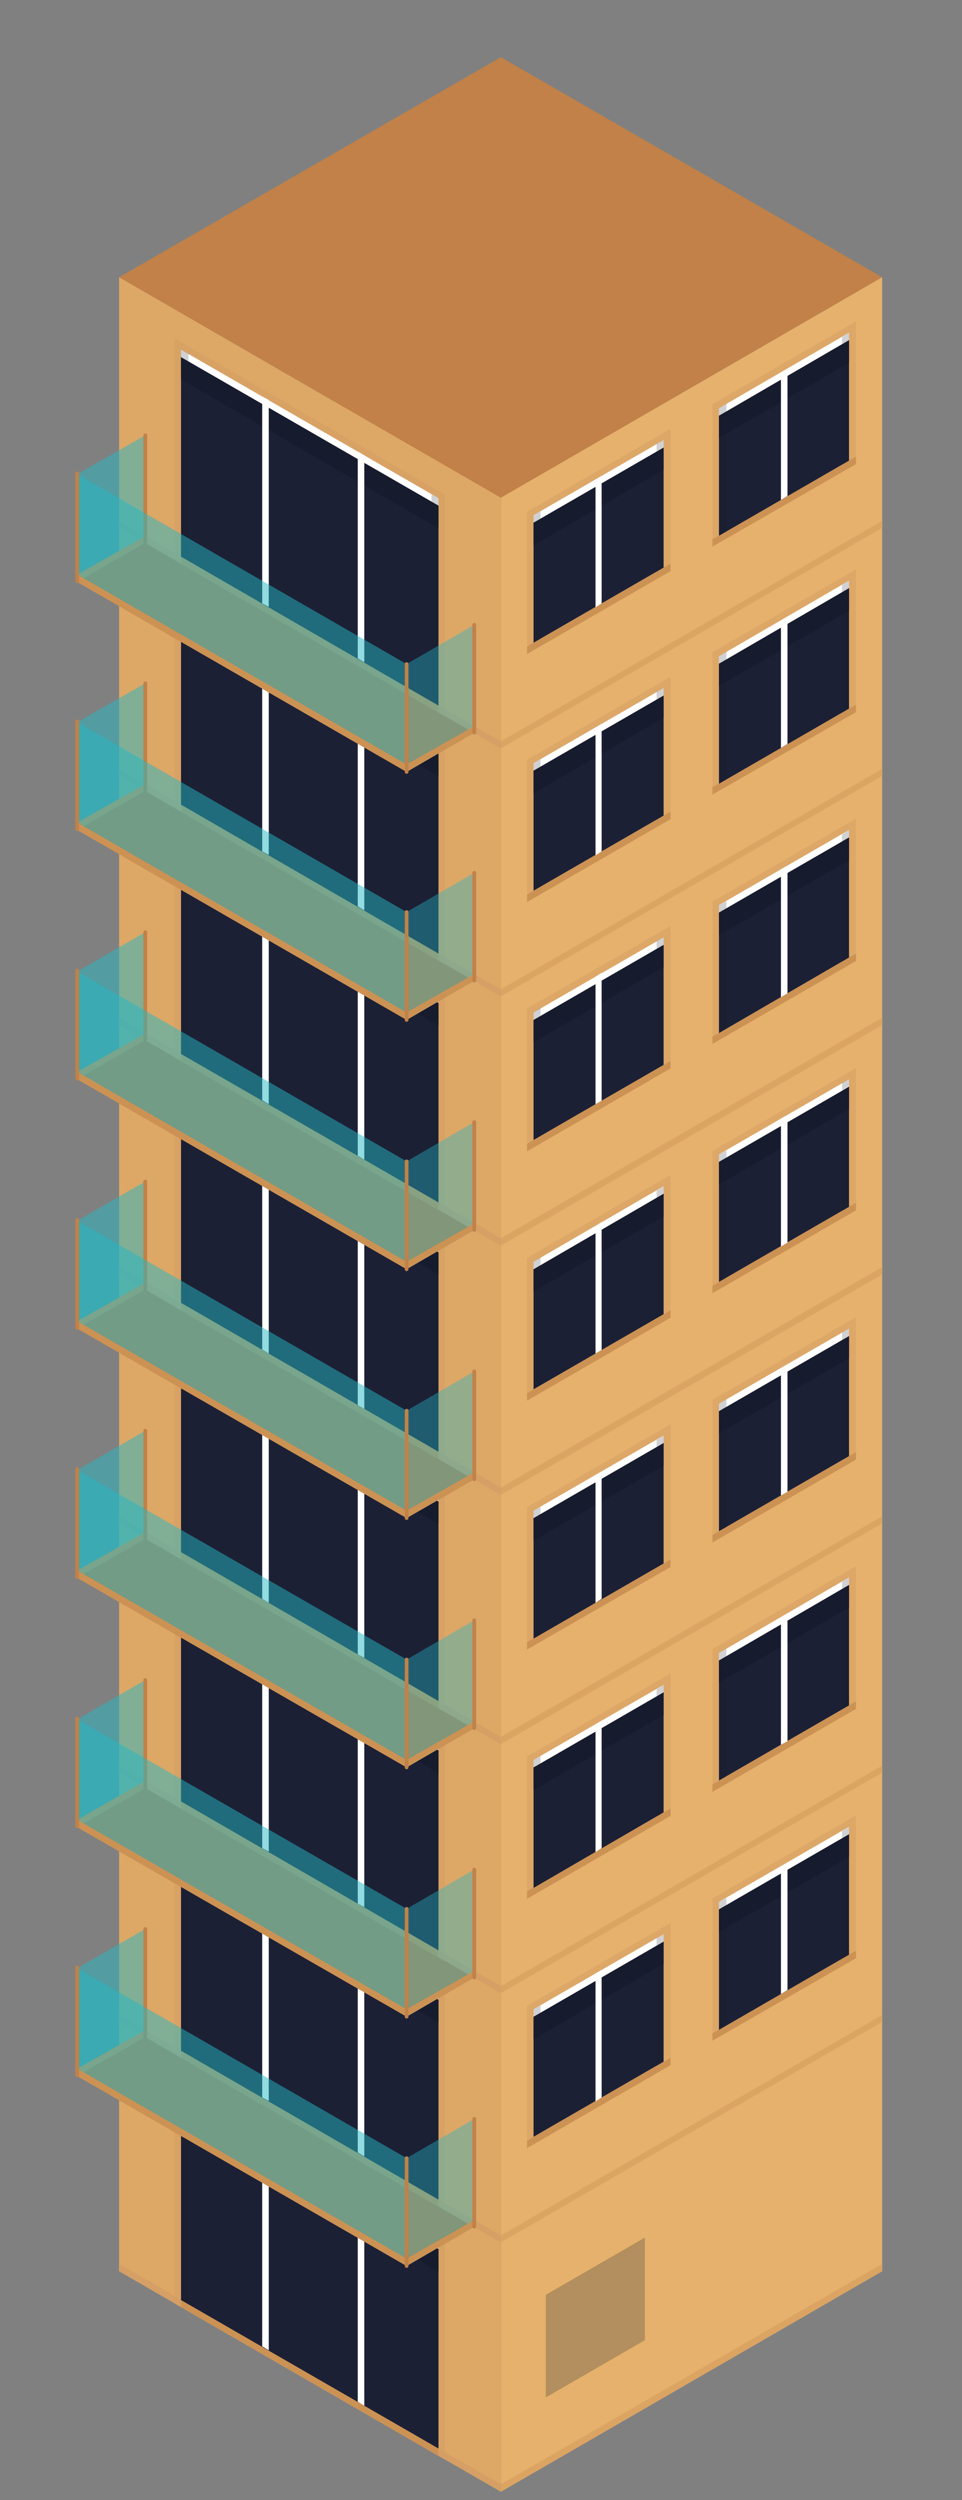 <?xml version="1.0" encoding="utf-8"?>
<!-- Generator: Adobe Illustrator 26.3.1, SVG Export Plug-In . SVG Version: 6.00 Build 0)  -->
<svg version="1.1" id="Laag_1" xmlns="http://www.w3.org/2000/svg" xmlns:xlink="http://www.w3.org/1999/xlink" x="0px" y="0px"
	 viewBox="0 0 220.5 572.6" style="enable-background:new 0 0 220.5 572.6;" xml:space="preserve">
<rect x="0" y="0" width="220.5" height="572.6" fill="#808080" stroke="none"/>
<style type="text/css">
	.st0{fill:#C18148;}
	.st1{fill:#E5B16C;}
	.st2{fill:#DBA463;}
	.st3{fill:#DDA766;}
	.st4{fill:#D69F65;}
	.st5{opacity:0.5;fill:#D69F65;}
	.st6{fill:#CC9254;}
	.st7{fill:#1C2035;}
	.st8{opacity:0.7;fill:#15192B;}
	.st9{fill:#FFFFFF;}
	.st10{opacity:0.2;fill:#15192B;}
	.st11{opacity:0.5;fill:#25B8C5;}
	.st12{fill:none;stroke:#C18148;stroke-width:0.854;stroke-linecap:round;stroke-miterlimit:10;}
	.st13{opacity:0.4;fill:#25B8C5;}
	.st14{opacity:0.3;fill:#3C3C3C;}
</style>
<g>
	<g>
		<polygon class="st0" points="202.2,462.8 114.8,412.4 27.3,462.8 114.8,513.3 		"/>
		<g>
			<polygon class="st1" points="202.2,462.8 114.8,513.3 114.8,570.7 202.2,520.2 			"/>
			<polygon class="st2" points="202.2,518.5 114.8,569 114.8,570.7 202.2,520.2 			"/>
		</g>
		<polygon class="st3" points="114.8,513.3 27.3,462.8 27.3,520.2 114.8,570.7 		"/>
		<polygon class="st4" points="114.8,569 27.3,518.5 27.3,520.2 114.8,570.7 		"/>
		<polygon class="st5" points="40,527.6 102,563.4 102,512.6 40,476.8 		"/>
		<polygon class="st6" points="100.5,560.8 41.5,526.7 41.5,528.4 100.5,562.5 		"/>
		<polygon class="st7" points="41.5,526.8 41.5,481 100.5,515.1 100.5,560.8 		"/>
		<polygon class="st8" points="41.5,486.2 41.5,481 100.5,515.1 100.5,520.3 		"/>
		<g>
			<polygon class="st9" points="100.5,513.4 41.5,479.3 41.5,481 100.5,515.1 			"/>
		</g>
		<g>
			<polygon class="st9" points="61.6,538.3 61.6,490.9 60.1,490 60.1,537.4 			"/>
		</g>
		<g>
			<polygon class="st9" points="83.5,551 83.5,503.6 82,502.7 82,550.1 			"/>
		</g>
		<polygon class="st10" points="43.2,527.7 41.5,526.8 41.5,479.3 43.2,480.3 		"/>
		<polygon class="st10" points="100.5,560.8 98.9,559.9 98.9,512.5 100.5,513.4 		"/>
	</g>
	<g>
		<polygon class="st0" points="202.2,405.7 114.8,355.3 27.3,405.7 114.8,456.2 		"/>
		<polygon class="st0" points="17.7,475.5 33.3,466.5 108.7,510 93.2,519 		"/>
		<g>
			<polygon class="st1" points="202.2,405.7 114.8,456.2 114.8,513.6 202.2,463.1 			"/>
			<polygon class="st2" points="202.2,461.5 114.8,512 114.8,513.6 202.2,463.1 			"/>
			<g>
				<polygon class="st5" points="163.3,467.4 196.2,448.5 196.2,415.8 163.3,434.8 				"/>
				<polygon class="st6" points="196.2,446.8 163.3,465.7 163.3,467.4 196.2,448.5 				"/>
				<polygon class="st7" points="164.8,464.9 164.8,437.3 194.6,420.1 194.6,447.7 				"/>
				<polygon class="st8" points="164.8,442.5 164.8,437.3 194.6,420.1 194.6,425.3 				"/>
				<g>
					<polygon class="st9" points="194.6,418.4 164.8,435.6 164.8,437.3 194.6,420.1 					"/>
				</g>
				<g>
					<polygon class="st9" points="180.5,455.8 180.5,426.6 179,427.5 179,456.7 					"/>
				</g>
				<polygon class="st10" points="166.5,463.9 164.8,464.9 164.8,435.6 166.5,434.7 				"/>
				<polygon class="st10" points="194.6,447.7 193,448.6 193,419.4 194.6,418.4 				"/>
			</g>
			<g>
				<polygon class="st5" points="120.8,492 153.7,473 153.7,440.4 120.8,459.4 				"/>
				<polygon class="st6" points="153.7,471.3 120.8,490.3 120.8,492 153.7,473 				"/>
				<polygon class="st7" points="122.3,489.4 122.3,461.9 152.1,444.7 152.1,472.2 				"/>
				<polygon class="st8" points="122.3,467.1 122.3,461.9 152.1,444.7 152.1,449.8 				"/>
				<g>
					<polygon class="st9" points="152.1,443 122.3,460.2 122.3,461.9 152.1,444.7 					"/>
				</g>
				<g>
					<polygon class="st9" points="137.9,480.4 137.9,451.2 136.5,452 136.5,481.3 					"/>
				</g>
				<polygon class="st10" points="123.9,488.5 122.3,489.4 122.3,460.2 123.9,459.3 				"/>
				<polygon class="st10" points="152.1,472.2 150.5,473.2 150.5,443.9 152.1,443 				"/>
			</g>
		</g>
		<polygon class="st3" points="114.8,456.2 27.3,405.7 27.3,463.1 114.8,513.6 		"/>
		<polygon class="st4" points="114.8,512 27.3,461.5 27.3,463.1 114.8,513.6 		"/>
		<polygon class="st5" points="40,470.5 102,506.3 102,455.5 40,419.7 		"/>
		<polygon class="st6" points="100.5,503.7 41.5,469.6 41.5,471.3 100.5,505.4 		"/>
		<polygon class="st7" points="41.5,469.7 41.5,424 100.5,458 100.5,503.8 		"/>
		<polygon class="st8" points="41.5,429.1 41.5,424 100.5,458 100.5,463.2 		"/>
		<g>
			<polygon class="st9" points="100.5,456.3 41.5,422.3 41.5,424 100.5,458 			"/>
		</g>
		<g>
			<polygon class="st9" points="61.6,481.2 61.6,433.8 60.1,433 60.1,480.4 			"/>
		</g>
		<g>
			<polygon class="st9" points="83.5,493.9 83.5,446.5 82,445.6 82,493 			"/>
		</g>
		<polygon class="st10" points="43.2,470.6 41.5,469.7 41.5,422.3 43.2,423.2 		"/>
		<polygon class="st10" points="100.5,503.7 98.9,502.8 98.9,455.4 100.5,456.3 		"/>
		<polygon class="st6" points="93.2,517.3 17.7,473.8 17.7,475.5 93.2,519 		"/>
		<g>
			<polygon class="st11" points="33.3,466.5 17.7,475.5 17.7,450.8 33.3,441.8 			"/>
			<polyline class="st6" points="17.7,473.5 17.7,475.5 33.3,466.5 33.3,465 17.7,473.8 			"/>
		</g>
		<line class="st12" x1="33.3" y1="466.5" x2="33.3" y2="441.8"/>
		<polygon class="st13" points="108.7,510 93.2,519 93.2,494.3 108.7,485.3 		"/>
		<polygon class="st6" points="93.2,517.3 93.2,519 108.7,510 108.7,508.5 		"/>
		<polyline class="st11" points="17.7,450.8 93.2,494.3 93.2,517.3 17.7,473.8 17.7,450.8 		"/>
		<line class="st12" x1="108.7" y1="510" x2="108.7" y2="485.3"/>
		<line class="st12" x1="93.2" y1="519" x2="93.2" y2="494.3"/>
		<line class="st12" x1="17.7" y1="475.3" x2="17.7" y2="450.6"/>
	</g>
	<g>
		<polygon class="st0" points="202.2,348.6 114.8,298.2 27.3,348.6 114.8,399.1 		"/>
		<polygon class="st0" points="17.7,418.5 33.3,409.5 108.7,452.9 93.2,461.9 		"/>
		<g>
			<polygon class="st1" points="202.2,348.6 114.8,399.1 114.8,456.5 202.2,406 			"/>
			<polygon class="st2" points="202.2,404.4 114.8,454.9 114.8,456.5 202.2,406 			"/>
			<g>
				<polygon class="st5" points="163.3,410.4 196.2,391.4 196.2,358.7 163.3,377.7 				"/>
				<polygon class="st6" points="196.2,389.7 163.3,408.7 163.3,410.4 196.2,391.4 				"/>
				<polygon class="st7" points="164.8,407.8 164.8,380.3 194.6,363 194.6,390.6 				"/>
				<polygon class="st8" points="164.8,385.4 164.8,380.3 194.6,363 194.6,368.2 				"/>
				<g>
					<polygon class="st9" points="194.6,361.3 164.8,378.6 164.8,380.3 194.6,363 					"/>
				</g>
				<g>
					<polygon class="st9" points="180.5,398.8 180.5,369.5 179,370.4 179,399.6 					"/>
				</g>
				<polygon class="st10" points="166.5,406.9 164.8,407.8 164.8,378.6 166.5,377.6 				"/>
				<polygon class="st10" points="194.6,390.6 193,391.5 193,362.3 194.6,361.3 				"/>
			</g>
			<g>
				<polygon class="st5" points="120.8,434.9 153.7,415.9 153.7,383.3 120.8,402.3 				"/>
				<polygon class="st6" points="153.7,414.2 120.8,433.2 120.8,434.9 153.7,415.9 				"/>
				<polygon class="st7" points="122.3,432.4 122.3,404.8 152.1,387.6 152.1,415.1 				"/>
				<polygon class="st8" points="122.3,410 122.3,404.8 152.1,387.6 152.1,392.8 				"/>
				<g>
					<polygon class="st9" points="152.1,385.9 122.3,403.1 122.3,404.8 152.1,387.6 					"/>
				</g>
				<g>
					<polygon class="st9" points="137.9,423.3 137.9,394.1 136.5,394.9 136.5,424.2 					"/>
				</g>
				<polygon class="st10" points="123.9,431.4 122.3,432.4 122.3,403.1 123.9,402.2 				"/>
				<polygon class="st10" points="152.1,415.1 150.5,416.1 150.5,386.9 152.1,385.9 				"/>
			</g>
		</g>
		<polygon class="st3" points="114.8,399.1 27.3,348.6 27.3,406 114.8,456.5 		"/>
		<polygon class="st4" points="114.8,454.9 27.3,404.4 27.3,406 114.8,456.5 		"/>
		<polygon class="st5" points="40,413.4 102,449.2 102,398.4 40,362.6 		"/>
		<polygon class="st6" points="100.5,446.6 41.5,412.6 41.5,414.3 100.5,448.3 		"/>
		<polygon class="st7" points="41.5,412.6 41.5,366.9 100.5,400.9 100.5,446.7 		"/>
		<polygon class="st8" points="41.5,372 41.5,366.9 100.5,400.9 100.5,406.1 		"/>
		<g>
			<polygon class="st9" points="100.5,399.2 41.5,365.2 41.5,366.9 100.5,400.9 			"/>
		</g>
		<g>
			<polygon class="st9" points="61.6,424.1 61.6,376.7 60.1,375.9 60.1,423.3 			"/>
		</g>
		<g>
			<polygon class="st9" points="83.5,436.8 83.5,389.4 82,388.6 82,436 			"/>
		</g>
		<polygon class="st10" points="43.2,413.5 41.5,412.6 41.5,365.2 43.2,366.1 		"/>
		<polygon class="st10" points="100.5,446.7 98.9,445.7 98.9,398.3 100.5,399.2 		"/>
		<polygon class="st6" points="93.2,460.2 17.7,416.8 17.7,418.5 93.2,461.9 		"/>
		<g>
			<polygon class="st11" points="33.3,409.5 17.7,418.5 17.7,393.8 33.3,384.8 			"/>
			<polyline class="st6" points="17.7,416.5 17.7,418.5 33.3,409.5 33.3,407.9 17.7,416.8 			"/>
		</g>
		<line class="st12" x1="33.3" y1="409.5" x2="33.3" y2="384.8"/>
		<polygon class="st13" points="108.7,452.9 93.2,461.9 93.2,437.2 108.7,428.2 		"/>
		<polygon class="st6" points="93.2,460.2 93.2,461.9 108.7,452.9 108.7,451.4 		"/>
		<polyline class="st11" points="17.7,393.8 93.2,437.2 93.2,460.2 17.7,416.8 17.7,393.8 		"/>
		<line class="st12" x1="108.7" y1="452.9" x2="108.7" y2="428.2"/>
		<line class="st12" x1="93.2" y1="461.9" x2="93.2" y2="437.2"/>
		<line class="st12" x1="17.7" y1="418.3" x2="17.7" y2="393.6"/>
	</g>
	<g>
		<polygon class="st0" points="202.2,291.5 114.8,241.1 27.3,291.5 114.8,342 		"/>
		<polygon class="st0" points="17.7,361.4 33.3,352.4 108.7,395.8 93.2,404.8 		"/>
		<g>
			<polygon class="st1" points="202.2,291.5 114.8,342 114.8,399.5 202.2,348.9 			"/>
			<polygon class="st2" points="202.2,347.3 114.8,397.8 114.8,399.5 202.2,348.9 			"/>
			<g>
				<polygon class="st5" points="163.3,353.3 196.2,334.3 196.2,301.7 163.3,320.6 				"/>
				<polygon class="st6" points="196.2,332.6 163.3,351.6 163.3,353.3 196.2,334.3 				"/>
				<polygon class="st7" points="164.8,350.7 164.8,323.2 194.6,306 194.6,333.5 				"/>
				<polygon class="st8" points="164.8,328.3 164.8,323.2 194.6,306 194.6,311.1 				"/>
				<g>
					<polygon class="st9" points="194.6,304.3 164.8,321.5 164.8,323.2 194.6,306 					"/>
				</g>
				<g>
					<polygon class="st9" points="180.5,341.7 180.5,312.5 179,313.3 179,342.5 					"/>
				</g>
				<polygon class="st10" points="166.5,349.8 164.8,350.7 164.8,321.5 166.5,320.5 				"/>
				<polygon class="st10" points="194.6,333.5 193,334.4 193,305.2 194.6,304.3 				"/>
			</g>
			<g>
				<polygon class="st5" points="120.8,377.8 153.7,358.9 153.7,326.2 120.8,345.2 				"/>
				<polygon class="st6" points="153.7,357.2 120.8,376.1 120.8,377.8 153.7,358.9 				"/>
				<polygon class="st7" points="122.3,375.3 122.3,347.7 152.1,330.5 152.1,358.1 				"/>
				<polygon class="st8" points="122.3,352.9 122.3,347.7 152.1,330.5 152.1,335.7 				"/>
				<g>
					<polygon class="st9" points="152.1,328.8 122.3,346 122.3,347.7 152.1,330.5 					"/>
				</g>
				<g>
					<polygon class="st9" points="137.9,366.2 137.9,337 136.5,337.9 136.5,367.1 					"/>
				</g>
				<polygon class="st10" points="123.9,374.3 122.3,375.3 122.3,346 123.9,345.1 				"/>
				<polygon class="st10" points="152.1,358.1 150.5,359 150.5,329.8 152.1,328.8 				"/>
			</g>
		</g>
		<polygon class="st3" points="114.8,342 27.3,291.5 27.3,348.9 114.8,399.5 		"/>
		<polygon class="st4" points="114.8,397.8 27.3,347.3 27.3,348.9 114.8,399.5 		"/>
		<polygon class="st5" points="40,356.3 102,392.1 102,341.3 40,305.5 		"/>
		<polygon class="st6" points="100.5,389.6 41.5,355.5 41.5,357.2 100.5,391.3 		"/>
		<polygon class="st7" points="41.5,355.5 41.5,309.8 100.5,343.9 100.5,389.6 		"/>
		<polygon class="st8" points="41.5,314.9 41.5,309.8 100.5,343.9 100.5,349 		"/>
		<g>
			<polygon class="st9" points="100.5,342.2 41.5,308.1 41.5,309.8 100.5,343.9 			"/>
		</g>
		<g>
			<polygon class="st9" points="61.6,367.1 61.6,319.7 60.1,318.8 60.1,366.2 			"/>
		</g>
		<g>
			<polygon class="st9" points="83.5,379.7 83.5,332.3 82,331.5 82,378.9 			"/>
		</g>
		<polygon class="st10" points="43.2,356.5 41.5,355.5 41.5,308.1 43.2,309 		"/>
		<polygon class="st10" points="100.5,389.6 98.9,388.6 98.9,341.2 100.5,342.2 		"/>
		<polygon class="st6" points="93.2,403.1 17.7,359.7 17.7,361.4 93.2,404.8 		"/>
		<g>
			<polygon class="st11" points="33.3,352.4 17.7,361.4 17.7,336.7 33.3,327.7 			"/>
			<polyline class="st6" points="17.7,359.4 17.7,361.4 33.3,352.4 33.3,350.9 17.7,359.7 			"/>
		</g>
		<line class="st12" x1="33.3" y1="352.4" x2="33.3" y2="327.7"/>
		<polygon class="st13" points="108.7,395.8 93.2,404.8 93.2,380.1 108.7,371.1 		"/>
		<polygon class="st6" points="93.2,403.1 93.2,404.8 108.7,395.8 108.7,394.3 		"/>
		<polyline class="st11" points="17.7,336.7 93.2,380.1 93.2,403.1 17.7,359.7 17.7,336.7 		"/>
		<line class="st12" x1="108.7" y1="395.8" x2="108.7" y2="371.1"/>
		<line class="st12" x1="93.2" y1="404.8" x2="93.2" y2="380.1"/>
		<line class="st12" x1="17.7" y1="361.2" x2="17.7" y2="336.5"/>
	</g>
	<g>
		<polygon class="st0" points="202.2,234.5 114.8,184.1 27.3,234.5 114.8,285 		"/>
		<polygon class="st0" points="17.7,304.3 33.3,295.3 108.7,338.8 93.2,347.7 		"/>
		<g>
			<polygon class="st1" points="202.2,234.5 114.8,285 114.8,342.4 202.2,291.9 			"/>
			<polygon class="st2" points="202.2,290.2 114.8,340.7 114.8,342.4 202.2,291.9 			"/>
			<g>
				<polygon class="st5" points="163.3,296.2 196.2,277.2 196.2,244.6 163.3,263.6 				"/>
				<polygon class="st6" points="196.2,275.5 163.3,294.5 163.3,296.2 196.2,277.2 				"/>
				<polygon class="st7" points="164.8,293.6 164.8,266.1 194.6,248.9 194.6,276.4 				"/>
				<polygon class="st8" points="164.8,271.3 164.8,266.1 194.6,248.9 194.6,254 				"/>
				<g>
					<polygon class="st9" points="194.6,247.2 164.8,264.4 164.8,266.1 194.6,248.9 					"/>
				</g>
				<g>
					<polygon class="st9" points="180.5,284.6 180.5,255.4 179,256.2 179,285.5 					"/>
				</g>
				<polygon class="st10" points="166.5,292.7 164.8,293.6 164.8,264.4 166.5,263.5 				"/>
				<polygon class="st10" points="194.6,276.4 193,277.4 193,248.1 194.6,247.2 				"/>
			</g>
			<g>
				<polygon class="st5" points="120.8,320.8 153.7,301.8 153.7,269.1 120.8,288.1 				"/>
				<polygon class="st6" points="153.7,300.1 120.8,319.1 120.8,320.8 153.7,301.8 				"/>
				<polygon class="st7" points="122.3,318.2 122.3,290.7 152.1,273.4 152.1,301 				"/>
				<polygon class="st8" points="122.3,295.8 122.3,290.7 152.1,273.4 152.1,278.6 				"/>
				<g>
					<polygon class="st9" points="152.1,271.7 122.3,289 122.3,290.7 152.1,273.4 					"/>
				</g>
				<g>
					<polygon class="st9" points="137.9,309.2 137.9,279.9 136.5,280.8 136.5,310 					"/>
				</g>
				<polygon class="st10" points="123.9,317.2 122.3,318.2 122.3,289 123.9,288 				"/>
				<polygon class="st10" points="152.1,301 150.5,301.9 150.5,272.7 152.1,271.7 				"/>
			</g>
		</g>
		<polygon class="st3" points="114.8,285 27.3,234.5 27.3,291.9 114.8,342.4 		"/>
		<polygon class="st4" points="114.8,340.7 27.3,290.2 27.3,291.9 114.8,342.4 		"/>
		<polygon class="st5" points="40,299.3 102,335 102,284.2 40,248.5 		"/>
		<polygon class="st6" points="100.5,332.5 41.5,298.4 41.5,300.1 100.5,334.2 		"/>
		<polygon class="st7" points="41.5,298.4 41.5,252.7 100.5,286.8 100.5,332.5 		"/>
		<polygon class="st8" points="41.5,257.9 41.5,252.7 100.5,286.8 100.5,291.9 		"/>
		<g>
			<polygon class="st9" points="100.5,285.1 41.5,251 41.5,252.7 100.5,286.8 			"/>
		</g>
		<g>
			<polygon class="st9" points="61.6,310 61.6,262.6 60.1,261.7 60.1,309.1 			"/>
		</g>
		<g>
			<polygon class="st9" points="83.5,322.7 83.5,275.3 82,274.4 82,321.8 			"/>
		</g>
		<polygon class="st10" points="43.2,299.4 41.5,298.4 41.5,251 43.2,252 		"/>
		<polygon class="st10" points="100.5,332.5 98.9,331.6 98.9,284.1 100.5,285.1 		"/>
		<polygon class="st6" points="93.2,346 17.7,302.6 17.7,304.3 93.2,347.7 		"/>
		<g>
			<polygon class="st11" points="33.3,295.3 17.7,304.3 17.7,279.6 33.3,270.6 			"/>
			<polyline class="st6" points="17.7,302.3 17.7,304.3 33.3,295.3 33.3,293.8 17.7,302.6 			"/>
		</g>
		<line class="st12" x1="33.3" y1="295.3" x2="33.3" y2="270.6"/>
		<polygon class="st13" points="108.7,338.8 93.2,347.7 93.2,323.1 108.7,314.1 		"/>
		<polygon class="st6" points="93.2,346 93.2,347.7 108.7,338.8 108.7,337.2 		"/>
		<polyline class="st11" points="17.7,279.6 93.2,323.1 93.2,346 17.7,302.6 17.7,279.6 		"/>
		<line class="st12" x1="108.7" y1="338.8" x2="108.7" y2="314.1"/>
		<line class="st12" x1="93.2" y1="347.7" x2="93.2" y2="323.1"/>
		<line class="st12" x1="17.7" y1="304.1" x2="17.7" y2="279.4"/>
	</g>
	<g>
		<polygon class="st0" points="202.2,177.4 114.8,127 27.3,177.4 114.8,227.9 		"/>
		<polygon class="st0" points="17.7,247.2 33.3,238.2 108.7,281.7 93.2,290.7 		"/>
		<g>
			<polygon class="st1" points="202.2,177.4 114.8,227.9 114.8,285.3 202.2,234.8 			"/>
			<polygon class="st2" points="202.2,233.1 114.8,283.6 114.8,285.3 202.2,234.8 			"/>
			<g>
				<polygon class="st5" points="163.3,239.1 196.2,220.1 196.2,187.5 163.3,206.5 				"/>
				<polygon class="st6" points="196.2,218.4 163.3,237.4 163.3,239.1 196.2,220.1 				"/>
				<polygon class="st7" points="164.8,236.6 164.8,209 194.6,191.8 194.6,219.3 				"/>
				<polygon class="st8" points="164.8,214.2 164.8,209 194.6,191.8 194.6,197 				"/>
				<g>
					<polygon class="st9" points="194.6,190.1 164.8,207.3 164.8,209 194.6,191.8 					"/>
				</g>
				<g>
					<polygon class="st9" points="180.5,227.5 180.5,198.3 179,199.1 179,228.4 					"/>
				</g>
				<polygon class="st10" points="166.5,235.6 164.8,236.6 164.8,207.3 166.5,206.4 				"/>
				<polygon class="st10" points="194.6,219.3 193,220.3 193,191.1 194.6,190.1 				"/>
			</g>
			<g>
				<polygon class="st5" points="120.8,263.7 153.7,244.7 153.7,212.1 120.8,231 				"/>
				<polygon class="st6" points="153.7,243 120.8,262 120.8,263.7 153.7,244.7 				"/>
				<polygon class="st7" points="122.3,261.1 122.3,233.6 152.1,216.4 152.1,243.9 				"/>
				<polygon class="st8" points="122.3,238.7 122.3,233.6 152.1,216.4 152.1,221.5 				"/>
				<g>
					<polygon class="st9" points="152.1,214.7 122.3,231.9 122.3,233.6 152.1,216.4 					"/>
				</g>
				<g>
					<polygon class="st9" points="137.9,252.1 137.9,222.8 136.5,223.7 136.5,252.9 					"/>
				</g>
				<polygon class="st10" points="123.9,260.2 122.3,261.1 122.3,231.9 123.9,230.9 				"/>
				<polygon class="st10" points="152.1,243.9 150.5,244.8 150.5,215.6 152.1,214.7 				"/>
			</g>
		</g>
		<polygon class="st3" points="114.8,227.9 27.3,177.4 27.3,234.8 114.8,285.3 		"/>
		<polygon class="st4" points="114.8,283.6 27.3,233.1 27.3,234.8 114.8,285.3 		"/>
		<polygon class="st5" points="40,242.2 102,278 102,227.2 40,191.4 		"/>
		<polygon class="st6" points="100.5,275.4 41.5,241.3 41.5,243 100.5,277.1 		"/>
		<polygon class="st7" points="41.5,241.4 41.5,195.6 100.5,229.7 100.5,275.4 		"/>
		<polygon class="st8" points="41.5,200.8 41.5,195.6 100.5,229.7 100.5,234.9 		"/>
		<g>
			<polygon class="st9" points="100.5,228 41.5,193.9 41.5,195.6 100.5,229.7 			"/>
		</g>
		<g>
			<polygon class="st9" points="61.6,252.9 61.6,205.5 60.1,204.7 60.1,252 			"/>
		</g>
		<g>
			<polygon class="st9" points="83.5,265.6 83.5,218.2 82,217.3 82,264.7 			"/>
		</g>
		<polygon class="st10" points="43.2,242.3 41.5,241.4 41.5,193.9 43.2,194.9 		"/>
		<polygon class="st10" points="100.5,275.4 98.9,274.5 98.9,227.1 100.5,228 		"/>
		<polygon class="st6" points="93.2,289 17.7,245.5 17.7,247.2 93.2,290.7 		"/>
		<g>
			<polygon class="st11" points="33.3,238.2 17.7,247.2 17.7,222.5 33.3,213.5 			"/>
			<polyline class="st6" points="17.7,245.2 17.7,247.2 33.3,238.2 33.3,236.7 17.7,245.5 			"/>
		</g>
		<line class="st12" x1="33.3" y1="238.2" x2="33.3" y2="213.5"/>
		<polygon class="st13" points="108.7,281.7 93.2,290.7 93.2,266 108.7,257 		"/>
		<polygon class="st6" points="93.2,289 93.2,290.7 108.7,281.7 108.7,280.2 		"/>
		<polyline class="st11" points="17.7,222.5 93.2,266 93.2,289 17.7,245.5 17.7,222.5 		"/>
		<line class="st12" x1="108.7" y1="281.7" x2="108.7" y2="257"/>
		<line class="st12" x1="93.2" y1="290.7" x2="93.2" y2="266"/>
		<line class="st12" x1="17.7" y1="247" x2="17.7" y2="222.3"/>
	</g>
	<g>
		<polygon class="st0" points="202.2,120.3 114.8,69.9 27.3,120.3 114.8,170.8 		"/>
		<polygon class="st0" points="17.7,190.1 33.3,181.1 108.7,224.6 93.2,233.6 		"/>
		<g>
			<polygon class="st1" points="202.2,120.3 114.8,170.8 114.8,228.2 202.2,177.7 			"/>
			<polygon class="st2" points="202.2,176.1 114.8,226.6 114.8,228.2 202.2,177.7 			"/>
			<g>
				<polygon class="st5" points="163.3,182 196.2,163.1 196.2,130.4 163.3,149.4 				"/>
				<polygon class="st6" points="196.2,161.4 163.3,180.3 163.3,182 196.2,163.1 				"/>
				<polygon class="st7" points="164.8,179.5 164.8,152 194.6,134.7 194.6,162.3 				"/>
				<polygon class="st8" points="164.8,157.1 164.8,152 194.6,134.7 194.6,139.9 				"/>
				<g>
					<polygon class="st9" points="194.6,133 164.8,150.3 164.8,152 194.6,134.7 					"/>
				</g>
				<g>
					<polygon class="st9" points="180.5,170.4 180.5,141.2 179,142.1 179,171.3 					"/>
				</g>
				<polygon class="st10" points="166.5,178.5 164.8,179.5 164.8,150.3 166.5,149.3 				"/>
				<polygon class="st10" points="194.6,162.3 193,163.2 193,134 194.6,133 				"/>
			</g>
			<g>
				<polygon class="st5" points="120.8,206.6 153.7,187.6 153.7,155 120.8,174 				"/>
				<polygon class="st6" points="153.7,185.9 120.8,204.9 120.8,206.6 153.7,187.6 				"/>
				<polygon class="st7" points="122.3,204 122.3,176.5 152.1,159.3 152.1,186.8 				"/>
				<polygon class="st8" points="122.3,181.7 122.3,176.5 152.1,159.3 152.1,164.4 				"/>
				<g>
					<polygon class="st9" points="152.1,157.6 122.3,174.8 122.3,176.5 152.1,159.3 					"/>
				</g>
				<g>
					<polygon class="st9" points="137.9,195 137.9,165.8 136.5,166.6 136.5,195.9 					"/>
				</g>
				<polygon class="st10" points="123.9,203.1 122.3,204 122.3,174.8 123.9,173.9 				"/>
				<polygon class="st10" points="152.1,186.8 150.5,187.8 150.5,158.5 152.1,157.6 				"/>
			</g>
		</g>
		<polygon class="st3" points="114.8,170.8 27.3,120.3 27.3,177.7 114.8,228.2 		"/>
		<polygon class="st4" points="114.8,226.6 27.3,176.1 27.3,177.7 114.8,228.2 		"/>
		<polygon class="st5" points="40,185.1 102,220.9 102,170.1 40,134.3 		"/>
		<polygon class="st6" points="100.5,218.3 41.5,184.2 41.5,185.9 100.5,220 		"/>
		<polygon class="st7" points="41.5,184.3 41.5,138.6 100.5,172.6 100.5,218.4 		"/>
		<polygon class="st8" points="41.5,143.7 41.5,138.6 100.5,172.6 100.5,177.8 		"/>
		<g>
			<polygon class="st9" points="100.5,170.9 41.5,136.9 41.5,138.6 100.5,172.6 			"/>
		</g>
		<g>
			<polygon class="st9" points="61.6,195.8 61.6,148.4 60.1,147.6 60.1,195 			"/>
		</g>
		<g>
			<polygon class="st9" points="83.5,208.5 83.5,161.1 82,160.2 82,207.6 			"/>
		</g>
		<polygon class="st10" points="43.2,185.2 41.5,184.3 41.5,136.9 43.2,137.8 		"/>
		<polygon class="st10" points="100.5,218.4 98.9,217.4 98.9,170 100.5,170.9 		"/>
		<polygon class="st6" points="93.2,231.9 17.7,188.4 17.7,190.1 93.2,233.6 		"/>
		<g>
			<polygon class="st11" points="33.3,181.1 17.7,190.1 17.7,165.4 33.3,156.5 			"/>
			<polyline class="st6" points="17.7,188.1 17.7,190.1 33.3,181.1 33.3,179.6 17.7,188.4 			"/>
		</g>
		<line class="st12" x1="33.3" y1="181.1" x2="33.3" y2="156.5"/>
		<polygon class="st13" points="108.7,224.6 93.2,233.6 93.2,208.9 108.7,199.9 		"/>
		<polygon class="st6" points="93.2,231.9 93.2,233.6 108.7,224.6 108.7,223.1 		"/>
		<polyline class="st11" points="17.7,165.4 93.2,208.9 93.2,231.9 17.7,188.4 17.7,165.4 		"/>
		<line class="st12" x1="108.7" y1="224.6" x2="108.7" y2="199.9"/>
		<line class="st12" x1="93.2" y1="233.6" x2="93.2" y2="208.9"/>
		<line class="st12" x1="17.7" y1="189.9" x2="17.7" y2="165.2"/>
	</g>
	<g>
		<polygon class="st0" points="202.2,63.5 114.8,13.1 27.3,63.5 114.8,114 		"/>
		<polygon class="st0" points="17.7,133.3 33.3,124.3 108.7,167.8 93.2,176.8 		"/>
		<g>
			<polygon class="st1" points="202.2,63.5 114.8,114 114.8,171.4 202.2,120.9 			"/>
			<polygon class="st2" points="202.2,119.3 114.8,169.8 114.8,171.4 202.2,120.9 			"/>
			<g>
				<polygon class="st5" points="163.3,125.2 196.2,106.3 196.2,73.6 163.3,92.6 				"/>
				<polygon class="st6" points="196.2,104.6 163.3,123.5 163.3,125.2 196.2,106.3 				"/>
				<polygon class="st7" points="164.8,122.7 164.8,95.2 194.6,77.9 194.6,105.5 				"/>
				<polygon class="st8" points="164.8,100.3 164.8,95.2 194.6,77.9 194.6,83.1 				"/>
				<g>
					<polygon class="st9" points="194.6,76.2 164.8,93.5 164.8,95.2 194.6,77.9 					"/>
				</g>
				<g>
					<polygon class="st9" points="180.5,113.6 180.5,84.4 179,85.3 179,114.5 					"/>
				</g>
				<polygon class="st10" points="166.5,121.7 164.8,122.7 164.8,93.5 166.5,92.5 				"/>
				<polygon class="st10" points="194.6,105.5 193,106.4 193,77.2 194.6,76.2 				"/>
			</g>
			<g>
				<polygon class="st5" points="120.8,149.8 153.7,130.8 153.7,98.2 120.8,117.2 				"/>
				<polygon class="st6" points="153.7,129.1 120.8,148.1 120.8,149.8 153.7,130.8 				"/>
				<polygon class="st7" points="122.3,147.2 122.3,119.7 152.1,102.5 152.1,130 				"/>
				<polygon class="st8" points="122.3,124.9 122.3,119.7 152.1,102.5 152.1,107.6 				"/>
				<g>
					<polygon class="st9" points="152.1,100.8 122.3,118 122.3,119.7 152.1,102.5 					"/>
				</g>
				<g>
					<polygon class="st9" points="137.9,138.2 137.9,109 136.5,109.8 136.5,139.1 					"/>
				</g>
				<polygon class="st10" points="123.9,146.3 122.3,147.2 122.3,118 123.9,117.1 				"/>
				<polygon class="st10" points="152.1,130 150.5,131 150.5,101.7 152.1,100.8 				"/>
			</g>
		</g>
		<polygon class="st3" points="114.8,114 27.3,63.5 27.3,120.9 114.8,171.4 		"/>
		<polygon class="st4" points="114.8,169.8 27.3,119.3 27.3,120.9 114.8,171.4 		"/>
		<polygon class="st5" points="40,128.3 102,164.1 102,113.3 40,77.5 		"/>
		<polygon class="st6" points="100.5,161.5 41.5,127.4 41.5,129.2 100.5,163.2 		"/>
		<polygon class="st7" points="41.5,127.5 41.5,81.8 100.5,115.8 100.5,161.6 		"/>
		<polygon class="st8" points="41.5,86.9 41.5,81.8 100.5,115.8 100.5,121 		"/>
		<g>
			<polygon class="st9" points="100.5,114.1 41.5,80.1 41.5,81.8 100.5,115.8 			"/>
		</g>
		<g>
			<polygon class="st9" points="61.6,139 61.6,91.6 60.1,90.8 60.1,138.2 			"/>
		</g>
		<g>
			<polygon class="st9" points="83.5,151.7 83.5,104.3 82,103.4 82,150.8 			"/>
		</g>
		<polygon class="st10" points="43.2,128.4 41.5,127.5 41.5,80.1 43.2,81 		"/>
		<polygon class="st10" points="100.5,161.6 98.9,160.6 98.9,113.2 100.5,114.1 		"/>
		<polygon class="st6" points="93.2,175.1 17.7,131.6 17.7,133.3 93.2,176.8 		"/>
		<g>
			<polygon class="st11" points="33.3,124.3 17.7,133.3 17.7,108.6 33.3,99.7 			"/>
			<polyline class="st6" points="17.7,131.3 17.7,133.3 33.3,124.3 33.3,122.8 17.7,131.6 			"/>
		</g>
		<line class="st12" x1="33.3" y1="124.3" x2="33.3" y2="99.7"/>
		<polygon class="st13" points="108.7,167.8 93.2,176.8 93.2,152.1 108.7,143.1 		"/>
		<polygon class="st6" points="93.2,175.1 93.2,176.8 108.7,167.8 108.7,166.3 		"/>
		<polyline class="st11" points="17.7,108.6 93.2,152.1 93.2,175.1 17.7,131.6 17.7,108.6 		"/>
		<line class="st12" x1="108.7" y1="167.8" x2="108.7" y2="143.1"/>
		<line class="st12" x1="93.2" y1="176.8" x2="93.2" y2="152.1"/>
		<line class="st12" x1="17.7" y1="133.1" x2="17.7" y2="108.4"/>
	</g>
	<polygon class="st14" points="147.8,536 125.1,549.1 125.1,525.6 147.8,512.5 	"/>
</g>
</svg>
